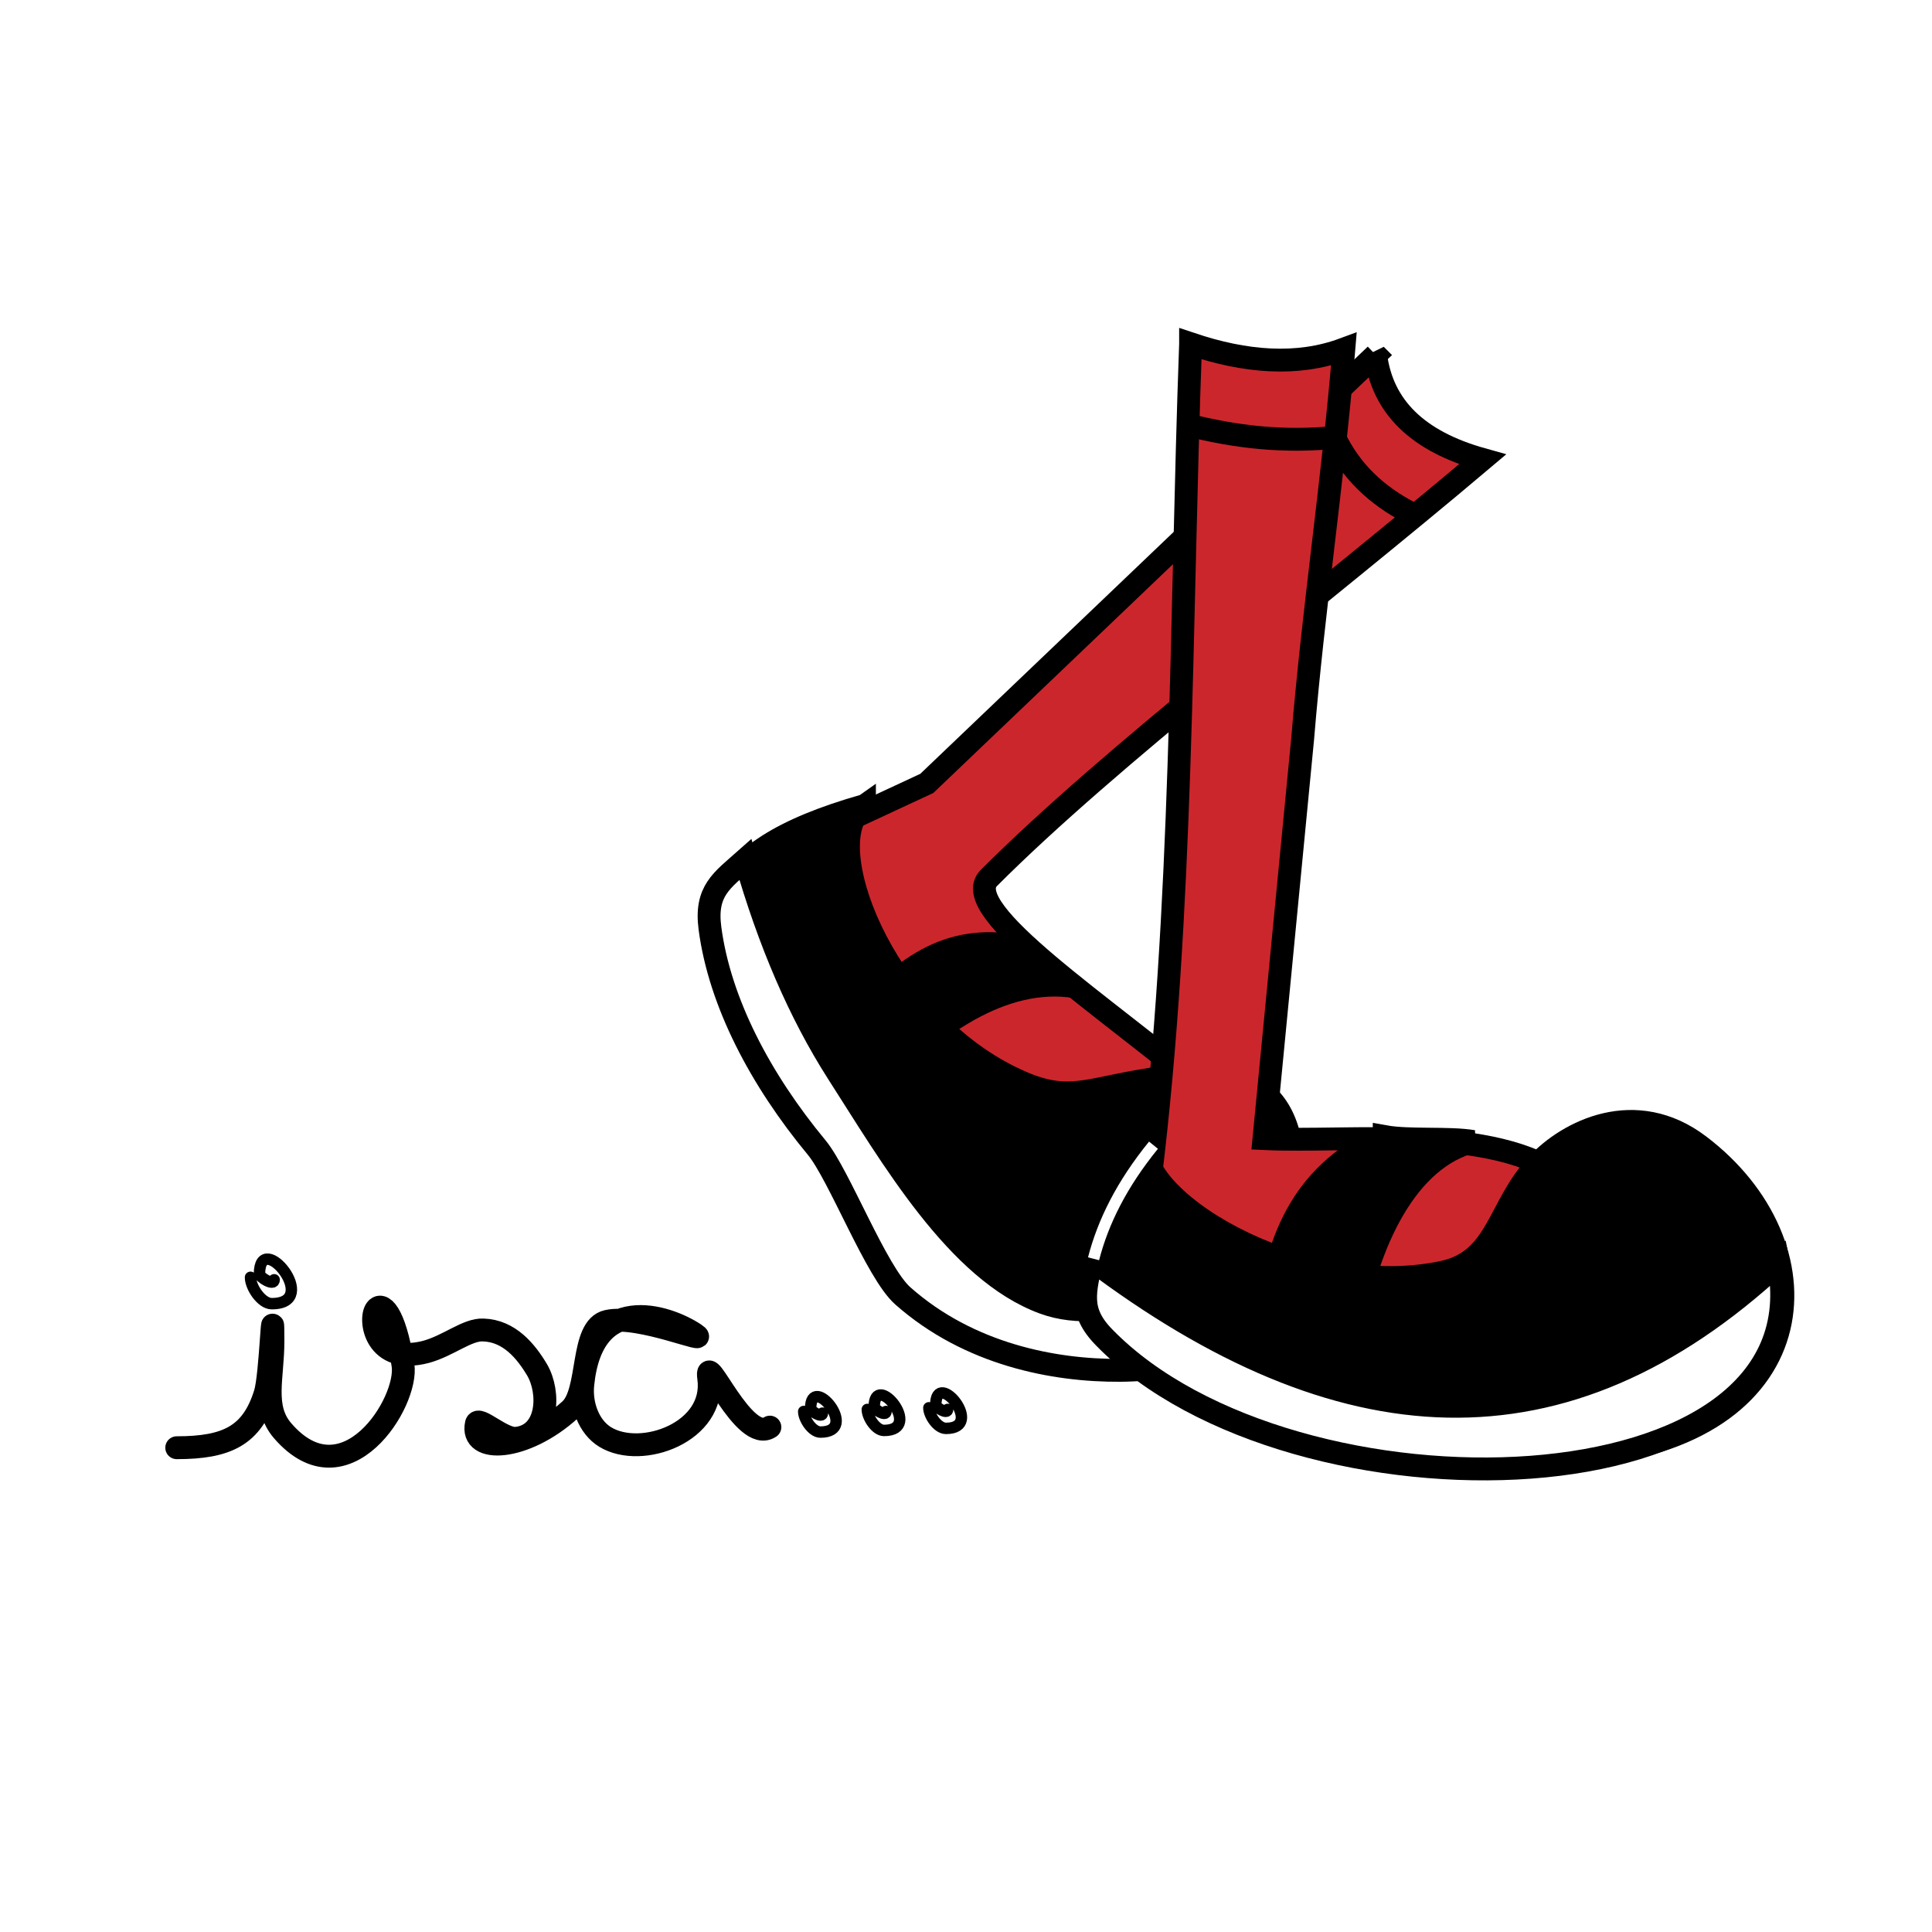<svg xmlns="http://www.w3.org/2000/svg" width="2500" height="2500" viewBox="0 0 192.756 192.756"><path fill-rule="evenodd" clip-rule="evenodd" fill="#fff" d="M0 0h192.756v192.756H0V0z"/><path d="M17.632 144.439c5.043 0 7.524-1.231 8.826-5.421.569-1.848.773-10.308.773-5.215 0 3.695-1.057 6.611.976 8.952 6.223 7.187 12.568-2.834 11.999-6.571-.854-5.461-2.156-6.282-2.684-5.543-.732.985-.082 5.585 5.002 4.229 2.237-.616 4.108-2.259 5.694-2.177 2.604.082 4.271 2.136 5.369 3.983 1.301 2.218 1.179 6.447-2.034 6.817-1.382.205-3.863-2.3-4.026-1.438-.651 3.039 4.84 2.711 9.354-1.396 2.034-1.848.976-8.213 3.701-8.829 3.172-.739 10.534 2.464 8.745 1.272-2.766-1.848-10.249-4.353-11.185 5.052-.204 2.013.61 4.229 2.237 5.216 3.62 2.217 11.063-.493 10.331-5.873-.447-3.121 3.498 6.612 6.101 4.887" fill="none" stroke="#000" stroke-width="2.281" stroke-linecap="round" stroke-miterlimit="2.613"/><path d="M24.994 127.438c0 .986 1.098 2.629 2.115 2.629 5.043 0-1.22-7.557-1.22-2.957 0 .328 1.464 1.232 1.464.575m52.833 13.14c0 .74.854 2.054 1.668 2.054 4.026 0-.976-6.036-.976-2.341 0 .247 1.179.985 1.179.452m4.474-.37c0 .78.854 2.095 1.667 2.095 4.027 0-.976-6.037-.976-2.341 0 .246 1.179.985 1.179.451m4.272-.369c0 .739.854 2.054 1.708 2.054 3.986 0-1.017-6.037-1.017-2.341 0 .246 1.179.985 1.179.451" fill="none" stroke="#000" stroke-width="1.141" stroke-linecap="round" stroke-miterlimit="2.613"/><path d="M137.25 35.407c.65 5.175 4.189 8.625 10.656 10.431-16.92 14.291-37.215 29.691-49.254 41.765-3.173 3.203 11.713 12.812 22.004 21.56-23.998 4.928-38.152-2.3-37.013-26.898l8.826-4.106 44.781-42.752z" fill-rule="evenodd" clip-rule="evenodd" fill="#cc262d" stroke="#000" stroke-width="2.281" stroke-miterlimit="2.613"/><path d="M86.247 80.375c-4.84 3.368 1.708 20.903 14.765 27.186 5.084 2.464 6.914 1.314 12.486.328 4.352-.738 12.852-2.546 15.008 5.052 4.393 15.4-7.24 29.239-26.438 17.741-14.439-8.665-20.499-15.688-26.925-27.187-6.467-11.662-5.328-18.438 11.104-23.12z" fill-rule="evenodd" clip-rule="evenodd" stroke="#000" stroke-width="2.281" stroke-miterlimit="2.613"/><path d="M103.207 93.599c1.668 1.766 5.002 5.01 6.67 6.776-6.02-2.546-12.852.123-19.848 6.899l-5.451-6.242c5.614-6.365 10.739-9.404 18.629-7.433z" fill-rule="evenodd" clip-rule="evenodd"/><path d="M74.37 85.755c2.359 8.254 5.41 15.318 9.151 21.19 5.41 8.419 11.958 19.877 20.621 23.039 6.711 2.464 14.764-2.3 23.711-3.203-3.496 7.31-8.703 9.896-16.105 9.938-6.549.041-15.049-1.561-21.678-7.433-2.644-2.341-6.345-12.074-8.582-14.784-5.613-6.776-9.68-14.496-10.656-21.889-.489-3.737 1.179-4.763 3.538-6.858z" fill-rule="evenodd" clip-rule="evenodd" fill="#fff" stroke="#000" stroke-width="2.281" stroke-miterlimit="2.613"/><path d="M118.785 34.299c5.49 1.848 10.656 2.259 15.293.534-1.059 12.977-3.051 25.913-4.109 38.849l-3.863 39.917c8.582.41 22.98-1.479 30.098 4.024-13.828 17.043-27.656 14.127-41.445 0 3.294-26.816 3.009-55.399 4.026-83.324z" fill-rule="evenodd" clip-rule="evenodd" fill="#cc262d" stroke="#000" stroke-width="2.281" stroke-miterlimit="2.613"/><path d="M114.393 113.476c-1.953 5.708 15.049 16.467 29.486 13.47 5.613-1.15 5.531-6.529 9.477-10.76 3.092-3.326 9.803-6.735 16.188-1.889 12.936 9.814 11.877 28.295-10.736 30.841-17.041 1.889-26.234-.082-38.477-5.503-12.325-5.462-16.515-12.156-5.938-26.159z" fill-rule="evenodd" clip-rule="evenodd" stroke="#000" stroke-width="2.281" stroke-miterlimit="2.613"/><path d="M138.104 113.394c2.482.451 6.428.082 8.867.492-6.467 1.643-10.615 9.774-12.201 19.63l-8.258-1.684c.691-8.665 3.986-15.112 11.592-18.438z" fill-rule="evenodd" clip-rule="evenodd" stroke="#000" stroke-width="2.281" stroke-miterlimit="2.613"/><path d="M108.9 125.672c24.77 18.686 47.1 20.205 68.535.329 4.961 25.174-48.441 26.693-67.232 7.474-2.685-2.71-1.912-4.641-1.303-7.803z" fill-rule="evenodd" clip-rule="evenodd" fill="#fff" stroke="#000" stroke-width="2.281" stroke-miterlimit="2.613"/><path d="M118.297 42.348c5.043 1.273 9.721 1.807 15.09 1.273m-.244 0c1.627 3.408 4.189 5.79 7.482 7.515" fill="none" stroke="#000" stroke-width="2.281" stroke-miterlimit="2.613"/><path d="M109.104 125.59c.938-3.655 2.807-7.433 5.98-11.334" fill="none" stroke="#fff" stroke-width="1.141" stroke-miterlimit="2.613"/></svg>